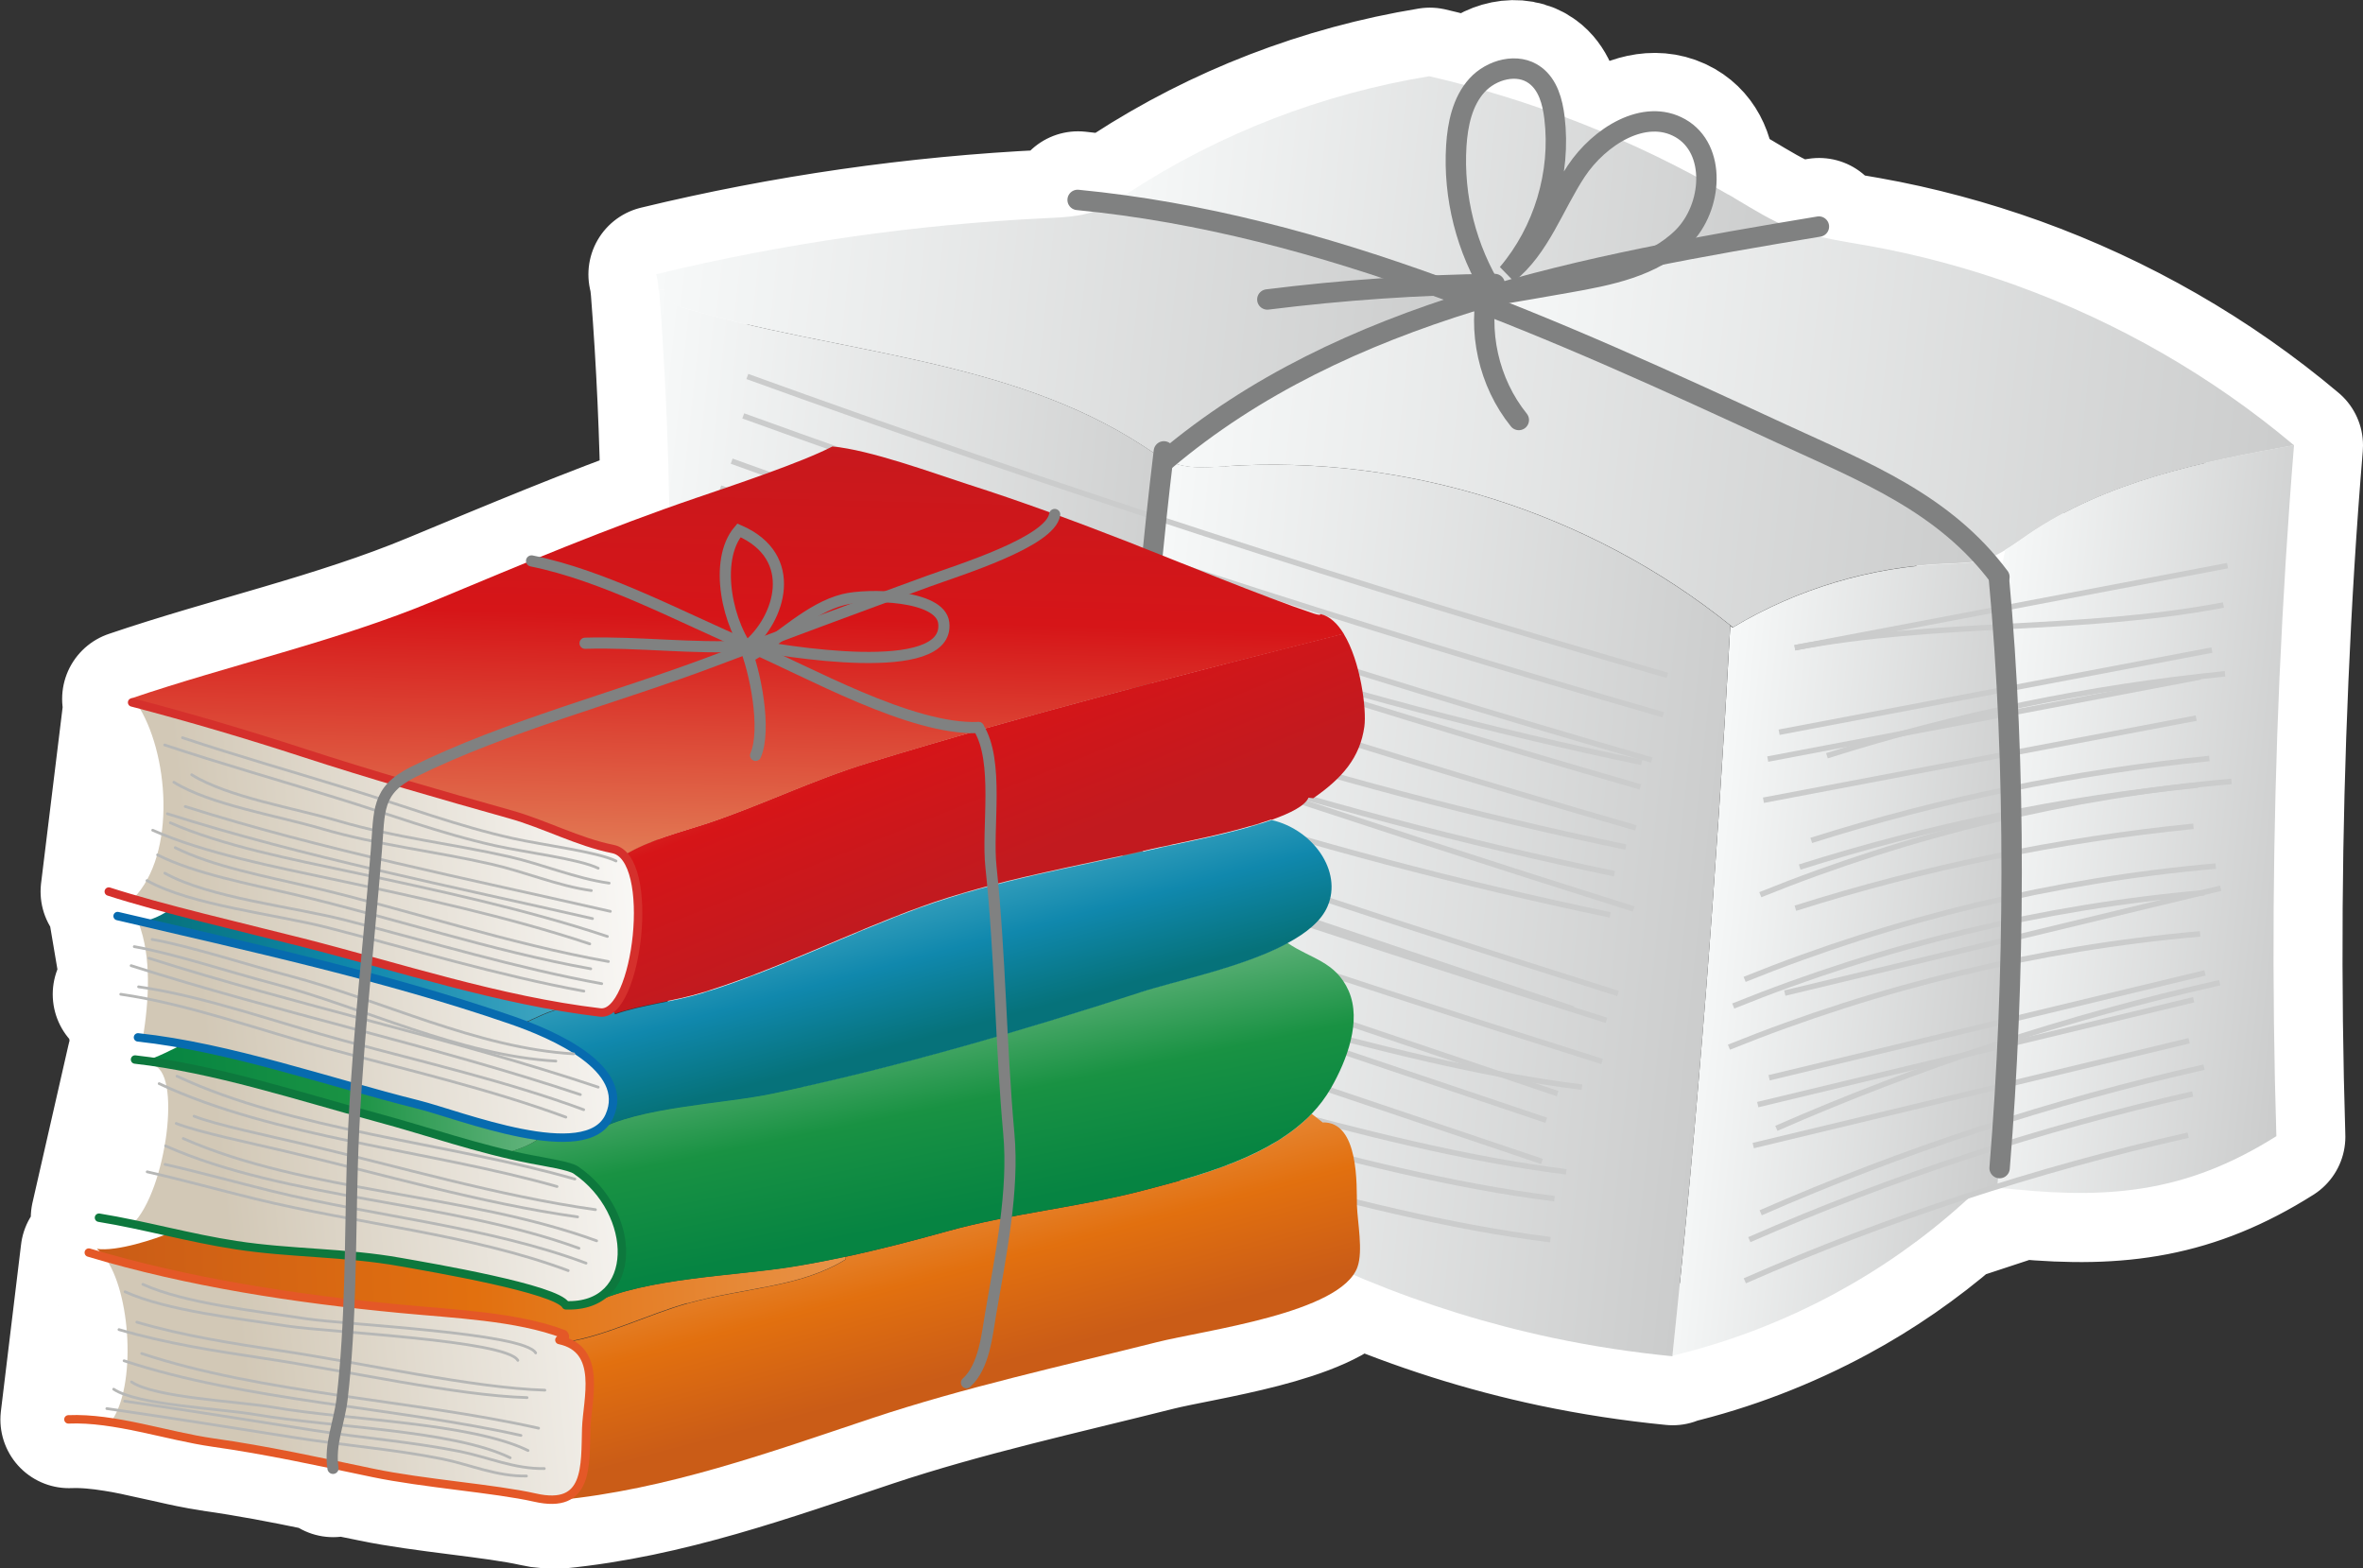 <?xml version="1.0" encoding="UTF-8"?><svg id="_レイヤー_2" xmlns="http://www.w3.org/2000/svg" width="120.56" height="80.02" xmlns:xlink="http://www.w3.org/1999/xlink" viewBox="0 0 120.56 80.02"><rect x="0" y="0" width="120.56" height="80.02" fill="#333333" stroke="none"/><defs><style>.cls-1{fill:url(#_名称未設定グラデーション_185-8);}.cls-1,.cls-2,.cls-3,.cls-4,.cls-5,.cls-6,.cls-7,.cls-8,.cls-9,.cls-10,.cls-11,.cls-12,.cls-13,.cls-14,.cls-15,.cls-16,.cls-17,.cls-18,.cls-19,.cls-20{stroke-width:0px;}.cls-2{fill:url(#_中間色_6-4);}.cls-3{fill:url(#_中間色_6-3);}.cls-4{fill:url(#_名称未設定グラデーション_185-3);}.cls-5{fill:url(#_名称未設定グラデーション_185-2);}.cls-6{fill:url(#_名称未設定グラデーション_185);}.cls-7{fill:url(#_オレンジ_2-2);}.cls-8{fill:url(#_名称未設定グラデーション_185-6);}.cls-9{fill:url(#_グリーン_3-2);}.cls-21{stroke:#b6b7b6;stroke-width:.14px;}.cls-21,.cls-22,.cls-23,.cls-24,.cls-25,.cls-26,.cls-27,.cls-28,.cls-29{fill:none;}.cls-21,.cls-22,.cls-23,.cls-24,.cls-26,.cls-27,.cls-28,.cls-29{stroke-linecap:round;}.cls-21,.cls-22,.cls-23,.cls-26,.cls-27,.cls-28{stroke-linejoin:round;}.cls-10{fill:url(#_ターコイズ_2);}.cls-11{fill:url(#_中間色_6-2);}.cls-12{fill:url(#_オレンジ_2);}.cls-22{stroke:#d5302c;}.cls-22,.cls-26,.cls-27,.cls-28{stroke-width:.43px;}.cls-23{stroke:#fff;stroke-width:7px;}.cls-13{fill:url(#_名称未設定グラデーション_185-5);}.cls-14{fill:url(#_レッドオレンジ_3-2);}.cls-24{stroke-width:1.04px;}.cls-24,.cls-25,.cls-29{stroke-miterlimit:10;}.cls-24,.cls-29{stroke:#808181;}.cls-15{fill:url(#_グリーン_3);}.cls-25{stroke:#cbcccc;stroke-width:.28px;}.cls-16{fill:url(#_名称未設定グラデーション_185-7);}.cls-26{stroke:#0d783d;}.cls-17{fill:url(#_レッドオレンジ_3);}.cls-27{stroke:#076baf;}.cls-18{fill:url(#_ターコイズ_2-2);}.cls-28{stroke:#e45827;}.cls-19{fill:url(#_中間色_6);}.cls-20{fill:url(#_名称未設定グラデーション_185-4);}.cls-29{stroke-width:.57px;}</style><linearGradient id="_名称未設定グラデーション_185" x1="473.31" y1="252.21" x2="515.66" y2="252.21" gradientTransform="translate(-369.05 -282.91) rotate(6.06)" gradientUnits="userSpaceOnUse"><stop offset="0" stop-color="#f7f9f9"/><stop offset="1" stop-color="#cbcccc"/></linearGradient><linearGradient id="_名称未設定グラデーション_185-2" x1="454.35" y1="244.09" x2="489.28" y2="244.09" xlink:href="#_名称未設定グラデーション_185"/><linearGradient id="_名称未設定グラデーション_185-3" x1="431.65" y1="253.06" x2="473.31" y2="253.06" xlink:href="#_名称未設定グラデーション_185"/><linearGradient id="_名称未設定グラデーション_185-4" x1="458.5" y1="257.26" x2="500.55" y2="257.26" xlink:href="#_名称未設定グラデーション_185"/><linearGradient id="_名称未設定グラデーション_185-5" x1="501.19" y1="272.24" x2="518.5" y2="272.24" xlink:href="#_名称未設定グラデーション_185"/><linearGradient id="_名称未設定グラデーション_185-6" x1="488.02" y1="281.1" x2="504.61" y2="281.1" xlink:href="#_名称未設定グラデーション_185"/><linearGradient id="_名称未設定グラデーション_185-7" x1="458.33" y1="280.53" x2="489.03" y2="280.53" xlink:href="#_名称未設定グラデーション_185"/><linearGradient id="_名称未設定グラデーション_185-8" x1="431.86" y1="274.32" x2="460.96" y2="274.32" xlink:href="#_名称未設定グラデーション_185"/><linearGradient id="_オレンジ_2" x1="4955.42" y1="-35.85" x2="4993.58" y2="-35.85" gradientTransform="translate(4996.08 -101.18) rotate(177.67) scale(1 -1)" gradientUnits="userSpaceOnUse"><stop offset="0" stop-color="#e89348"/><stop offset=".5" stop-color="#e2700f"/><stop offset="1" stop-color="#ca5c17"/></linearGradient><linearGradient id="_オレンジ_2-2" x1="4951.63" y1="-40.13" x2="4949.39" y2="-30.05" xlink:href="#_オレンジ_2"/><linearGradient id="_グリーン_3" x1="4970.76" y1="-45.51" x2="4990.72" y2="-45.51" gradientTransform="translate(4996.08 -101.18) rotate(177.67) scale(1 -1)" gradientUnits="userSpaceOnUse"><stop offset="0" stop-color="#65b47e"/><stop offset=".5" stop-color="#199243"/><stop offset="1" stop-color="#068442"/></linearGradient><linearGradient id="_グリーン_3-2" x1="4951.44" y1="-49.08" x2="4949.65" y2="-38.07" xlink:href="#_グリーン_3"/><linearGradient id="_ターコイズ_2" x1="4969.19" y1="-52.25" x2="4990.57" y2="-52.25" gradientTransform="translate(4996.08 -101.18) rotate(177.67) scale(1 -1)" gradientUnits="userSpaceOnUse"><stop offset=".01" stop-color="#41a6c1"/><stop offset=".5" stop-color="#1088ad"/><stop offset=".99" stop-color="#06727a"/></linearGradient><linearGradient id="_ターコイズ_2-2" x1="4951.47" y1="-55.41" x2="4949.65" y2="-47.36" xlink:href="#_ターコイズ_2"/><linearGradient id="_レッドオレンジ_3" x1="4951.71" y1="-69.53" x2="4946.79" y2="-55.7" gradientTransform="translate(4996.08 -101.18) rotate(177.67) scale(1 -1)" gradientUnits="userSpaceOnUse"><stop offset="0" stop-color="#e27a54"/><stop offset=".5" stop-color="#d61518"/><stop offset="1" stop-color="#c21a1f"/></linearGradient><linearGradient id="_レッドオレンジ_3-2" x1="4960.39" y1="-56.85" x2="4958.78" y2="-81.13" xlink:href="#_レッドオレンジ_3"/><linearGradient id="_中間色_6" x1="4960.36" y1="-32.59" x2="4986.51" y2="-31.01" gradientTransform="translate(4996.08 -101.18) rotate(177.67) scale(1 -1)" gradientUnits="userSpaceOnUse"><stop offset="0" stop-color="#fff"/><stop offset="1" stop-color="#d2c8b6"/></linearGradient><linearGradient id="_中間色_6-2" x1="4961.02" y1="-42.28" x2="4987.22" y2="-40.71" xlink:href="#_中間色_6"/><linearGradient id="_中間色_6-3" x1="4961.59" y1="-50.11" x2="4987.82" y2="-48.53" xlink:href="#_中間色_6"/><linearGradient id="_中間色_6-4" x1="4962.26" y1="-58.73" x2="4988.45" y2="-57.15" xlink:href="#_中間色_6"/></defs><g id="_コンテンツ"><path class="cls-23" d="m117.06,22.72s0,0,0,0c-4.19-3.53-9.01-6.29-14.16-8.15-2.48-.89-5.03-1.58-7.62-2.04-1.09-.19-2.2-.36-3.26-.69l.79-.28c-.37.06-.74.12-1.11.19-.11-.03-.21-.07-.32-.11-.99-.38-1.89-.95-2.8-1.49-.13-.08-.26-.15-.39-.23-.37-.21-.75-.42-1.12-.62.05-1.12-.35-2.19-1.32-2.75-1.12-.64-2.41-.34-3.51.39-.97-.42-1.96-.81-2.95-1.17-.11-.74-.36-1.49-.95-1.92-.89-.66-2.24-.31-2.97.52-.03.04-.05.08-.09.12-.77-.21-1.55-.42-2.33-.6-5.44.89-10.68,2.91-15.29,5.91-.31.2-.61.41-.94.59,0,0-.02,0-.02.01-.57-.07-1.13-.14-1.7-.2l1.14.47c-.09.04-.16.09-.25.12-.78.28-1.63.32-2.46.35-6.71.32-13.39,1.28-19.91,2.86l.08.36c.01.15.02.3.04.45.29,3.69.45,7.39.51,11.1-4.05,1.44-7.92,3.07-11.99,4.76-4.94,2.06-10.44,3.27-15.49,4.99l.09.19c.08.02.16.04.24.06h0c-.08-.02-.16-.04-.25-.06l-1.18,9.64c.38.12.8.25,1.24.38,0,0,0,0,0,0,.59.17,1.23.35,1.89.52-.36.28-.87.51-1.41.65-.42-.1-.85-.2-1.27-.3l.69,4.08c-.17-.03-.35-.06-.52-.09l.53.15.35,2.06c.24.03.48.07.71.1.46.06.92.13,1.39.21.06.01.12.02.18.03-.63.3-1.25.64-1.92.85.13.02.26.03.39.06h0c-.3-.04-.61-.08-.91-.12l-1.84,8.07c.58.09,1.16.2,1.74.32.66.14,1.31.28,1.97.43-.86.36-2.81,1-3.82.85.14.1.26.24.37.39-.26-.07-.52-.14-.78-.22l-1.03,8.52c.76-.03,1.56.05,2.36.18.33.05.65.11.98.18.08.02.15.03.23.05.46.1.92.2,1.37.3.29.06.57.13.85.19.14.03.29.06.43.09.34.07.68.13,1.01.18.04,0,.08.02.11.02,1.83.26,3.61.6,5.39.97.24.05.49.1.73.15,0,.06,0,.13.02.19l.12-.16c.07.02.15.03.22.05.56.12,1.12.24,1.68.35,1.29.27,2.85.47,4.34.66s2.91.37,3.93.6c.22.05.41.08.59.09.05,0,.09,0,.14,0,.15,0,.28,0,.41-.01.02,0,.03,0,.05,0v.03c5.55-.54,10.77-2.43,15.98-4.17,4.74-1.58,9.69-2.66,14.57-3.89,2.27-.57,8.58-1.38,10.02-3.43,3.29,1.41,6.72,2.5,10.22,3.24,2,.42,4.03.73,6.07.93,0-.01,0-.02,0-.03,2.89-.69,5.69-1.77,8.3-3.18,2.13-1.15,4.12-2.53,5.95-4.11l3.52-1.16c5.03.47,8.79-.05,13.05-2.74-.24-7.8-.18-15.61.16-23.41.17-3.96.41-7.9.74-11.85Zm-16.09,38.08c.18-.08.37-.12.57-.15-.23.07-.45.14-.68.21.04-.02.07-.05.11-.07Zm1.34-32.75c-.09.46-.19.92-.3,1.38,0,.03-.02.07-.03.1,0-.02,0-.05,0-.07v.09c-.11.43-.22.86-.34,1.29-.05-.53-.07-1.06-.08-1.59l.45.19c-.24-.32-.5-.6-.75-.89.1-.03.2-.07.29-.11.27-.1.51-.23.75-.38Z"/><path class="cls-6" d="m102.89,14.57c-2.48-.89-5.03-1.58-7.62-2.04-1.2-.21-2.42-.38-3.57-.79h0c-5.5.93-11.11,1.94-16.44,3.58,5.31,2.03,10.51,4.42,15.65,6.8,3.7,1.71,7.53,3.53,10.33,6.43,0,0,0,0,.01,0,.11-.03.21-.07.31-.11.27-.1.51-.23.75-.38.41-.24.79-.53,1.18-.79,3.97-2.7,8.81-3.7,13.55-4.55-4.19-3.53-9.01-6.29-14.16-8.15Z"/><path class="cls-5" d="m88.17,9.92c.13.07.26.15.39.23.91.54,1.81,1.11,2.8,1.49.11.04.21.08.32.11-5.5.93-11.11,1.94-16.44,3.58-6.02-2.3-12.18-4.13-18.55-4.94.32-.18.63-.39.94-.59,4.61-3,9.85-5.02,15.29-5.91,5.35,1.23,10.5,3.27,15.24,6.03Z"/><path class="cls-4" d="m59.34,23.39c-.35-.19-.68-.41-1.01-.63-6.92-4.52-15.7-4.73-23.62-7.1-.4-.12-.82-.56-.85-.88l-.26.02c-.01-.15-.02-.3-.04-.45l-.08-.36c6.53-1.58,13.21-2.54,19.91-2.86.83-.04,1.67-.07,2.46-.35.29-.11.57-.24.83-.4,6.37.81,12.53,2.64,18.55,4.94-5.76,1.77-11.18,4.26-15.76,8.14-.05-.02-.1-.04-.14-.07Z"/><path class="cls-20" d="m62.5,23.8c-.83.05-1.68.13-2.47-.12-.18-.06-.37-.14-.54-.22,4.59-3.88,10.01-6.37,15.76-8.14,5.31,2.03,10.51,4.42,15.65,6.8,3.7,1.71,7.53,3.53,10.33,6.43-.63.18-1.3.18-1.95.21-3.82.15-7.59,1.28-10.87,3.25-.04-.03-.08-.07-.12-.1-7.18-5.78-16.58-8.74-25.79-8.12Z"/><path class="cls-13" d="m102.01,29.43c.11-.46.21-.92.3-1.38.41-.24.79-.53,1.18-.79,3.97-2.7,8.81-3.7,13.55-4.55t0,0c-.32,3.94-.56,7.89-.74,11.85-.34,7.8-.4,15.61-.16,23.41-4.35,2.74-8.17,3.24-13.37,2.71-.29-.03-.59-.06-.88-.06.78-9.58.72-19.23-.18-28.8-.03-.33-.06-.66-.09-.99.14-.46.26-.94.37-1.41Z"/><path class="cls-8" d="m88.4,32.02c3.28-1.97,7.06-3.1,10.87-3.25.65-.03,1.32-.03,1.95-.21.11.11.21.22.31.33,0,.65.04,1.3.1,1.95.03.33.06.66.09.99.9,9.57.96,19.22.18,28.8-.33,0-.64.04-.94.17-.32.15-.59.39-.85.63-1.97,1.77-4.15,3.3-6.48,4.56-2.61,1.41-5.41,2.49-8.3,3.18,1.35-12.94,2.22-24.2,2.95-37.24.04.03.08.06.12.1Z"/><path class="cls-16" d="m85.33,69.2c-2.04-.2-4.07-.51-6.07-.93-6.58-1.39-12.91-4-18.55-7.67-1.09-.71-2.27-1.68-2.31-2.95,0-.06,0-.12,0-.19-.02,0-.04.01-.05.02-.68-2.15-.71-4.47-.7-6.74.05-9.14.61-18.28,1.69-27.36.05.03.09.05.14.07.17.09.35.16.54.22.79.25,1.64.17,2.47.12,9.2-.62,18.6,2.34,25.79,8.12-.73,13.05-1.59,24.31-2.95,37.24,0,0,0,.02,0,.03Z"/><path class="cls-1" d="m34.72,15.66c7.92,2.37,16.7,2.58,23.62,7.1.33.22.66.44,1.01.63-1.08,9.08-1.64,18.22-1.69,27.36-.01,2.27.02,4.59.7,6.74-4.29,1.64-9.16,1.23-13.49-.31-4.34-1.55-8.22-4.16-11.92-6.91h-.04c1.39-11.76,1.63-23.66.72-35.47l.26-.02c.03.32.45.76.85.88Z"/><path class="cls-25" d="m37.33,23.53c15.47,5.6,31.13,10.69,46.94,15.25"/><path class="cls-25" d="m38.39,28.89c14.3,6.32,29.26,11.13,44.56,14.33"/><path class="cls-25" d="m38.97,36.07c14.43,5.14,28.96,10.01,43.58,14.62"/><path class="cls-25" d="m38.01,40.87c1.63,1.48,3.78,2.22,5.87,2.93,11.86,4,23.72,8,35.59,12"/><path class="cls-25" d="m36.69,46.98c4.6,3.3,10.21,4.81,15.69,6.26,3.97,1.05,7.94,2.1,11.91,3.15,5.15,1.37,10.33,2.73,15.62,3.4"/><path class="cls-25" d="m90.77,37.36c7.36-1.4,14.72-2.79,22.08-4.19"/><path class="cls-25" d="m92.41,42.88c6.6-2.09,13.42-3.49,20.31-4.18"/><path class="cls-25" d="m89.01,49.97c7.67-3.1,15.8-5.06,24.04-5.78"/><path class="cls-25" d="m90.26,54.99c7.41-1.78,14.82-3.56,22.24-5.35"/><path class="cls-25" d="m89.83,61.88c7.28-3.19,14.87-5.68,22.62-7.43"/><path class="cls-24" d="m54.98,10.2c12.62,1.22,24.41,6.61,35.92,11.93,4.27,1.97,8.29,3.54,11.11,7.31"/><path class="cls-24" d="m76.2,14.93c-1.39-2.22-2.06-4.88-1.9-7.49.07-1.1.31-2.26,1.05-3.08.74-.82,2.09-1.18,2.97-.52.66.49.89,1.35.99,2.17.34,2.83-.55,5.78-2.39,7.95,1.65-1.32,2.34-3.47,3.5-5.23,1.17-1.76,3.48-3.23,5.31-2.19,1.86,1.06,1.65,4.04.13,5.56-1.52,1.51-3.77,1.95-5.88,2.32-1.25.22-2.51.44-3.76.65"/><path class="cls-24" d="m76.26,14.49c-3.88.04-7.76.31-11.6.79"/><path class="cls-24" d="m75.95,14.5c-.59,2.38,0,5.02,1.54,6.93"/><path class="cls-25" d="m36.75,24.9c15.47,5.6,31.13,10.69,46.94,15.25"/><path class="cls-25" d="m37.81,30.25c14.3,6.32,29.26,11.13,44.56,14.33"/><path class="cls-25" d="m38.38,37.44c14.43,5.14,28.96,10.01,43.58,14.62"/><path class="cls-25" d="m37.43,42.23c1.63,1.48,3.78,2.22,5.87,2.93,11.86,4,23.73,8,35.59,12"/><path class="cls-25" d="m36.1,48.35c4.6,3.3,10.21,4.82,15.69,6.27,3.97,1.05,7.94,2.1,11.9,3.15,5.15,1.37,10.33,2.73,15.62,3.39"/><path class="cls-25" d="m90.19,38.73c7.36-1.4,14.72-2.79,22.08-4.19"/><path class="cls-25" d="m91.82,44.24c6.6-2.09,13.42-3.49,20.31-4.18"/><path class="cls-25" d="m88.43,51.33c7.67-3.1,15.8-5.06,24.04-5.78"/><path class="cls-25" d="m89.68,56.36c7.41-1.78,14.82-3.56,22.24-5.35"/><path class="cls-25" d="m89.25,63.25c7.28-3.19,14.87-5.68,22.62-7.43"/><path class="cls-25" d="m36.52,26.99c15.47,5.6,31.13,10.69,46.94,15.25"/><path class="cls-25" d="m37.59,32.35c14.3,6.32,29.26,11.13,44.56,14.33"/><path class="cls-25" d="m38.16,39.54c14.43,5.14,28.96,10.01,43.58,14.62"/><path class="cls-25" d="m37.21,44.33c1.63,1.48,3.78,2.22,5.87,2.93,11.86,4,23.73,8,35.59,12"/><path class="cls-25" d="m35.88,50.45c4.6,3.3,10.21,4.82,15.69,6.26,3.97,1.05,7.94,2.1,11.91,3.15,5.15,1.36,10.33,2.73,15.62,3.39"/><path class="cls-25" d="m89.97,40.83c7.36-1.4,14.72-2.79,22.08-4.19"/><path class="cls-25" d="m91.6,46.34c6.6-2.09,13.42-3.49,20.31-4.18"/><path class="cls-25" d="m88.21,53.43c7.67-3.1,15.8-5.06,24.04-5.78"/><path class="cls-25" d="m89.45,58.45c7.41-1.78,14.82-3.56,22.24-5.35"/><path class="cls-25" d="m89.02,65.35c7.28-3.19,14.87-5.68,22.62-7.43"/><path class="cls-25" d="m38.13,19.21c15.47,5.6,31.13,10.69,46.94,15.25"/><path class="cls-25" d="m39.2,24.57c14.3,6.32,29.26,11.13,44.56,14.33"/><path class="cls-25" d="m39.77,31.76c14.43,5.14,28.96,10.01,43.58,14.62"/><path class="cls-25" d="m38.81,36.55c1.63,1.48,3.78,2.22,5.87,2.93,11.86,4,23.72,8,35.59,12"/><path class="cls-25" d="m37.49,42.67c4.6,3.3,10.21,4.81,15.69,6.26,3.97,1.05,7.94,2.1,11.91,3.15,5.15,1.36,10.33,2.73,15.62,3.39"/><path class="cls-25" d="m91.57,33.05c7.36-1.4,14.72-2.79,22.08-4.19"/><path class="cls-25" d="m37.92,21.22c15.47,5.6,31.13,10.69,46.94,15.25"/><path class="cls-25" d="m91.57,33.05c7.36-1.4,14.51-.78,21.87-2.18"/><path class="cls-25" d="m93.21,38.56c6.6-2.09,13.42-3.49,20.31-4.18"/><path class="cls-25" d="m89.81,45.65c7.67-3.1,15.8-5.06,24.04-5.78"/><path class="cls-25" d="m91.06,50.67c7.41-1.78,14.82-3.56,22.24-5.35"/><path class="cls-25" d="m90.63,57.57c7.28-3.19,14.87-5.68,22.62-7.43"/><path class="cls-24" d="m59.38,23.03c-1.11,9.2-1.69,18.46-1.73,27.72-.01,2.57.03,5.21,1,7.58"/><path class="cls-24" d="m101.98,29.46c.9,9.6.83,20.53.04,30.14"/><path class="cls-24" d="m59.44,23.5c9.13-7.73,21.56-9.98,33.36-11.94"/><path class="cls-12" d="m35.07,66.5c2.97-.83,5.74-.8,8.08-2.25l-.04-.13c-.89.19-1.79.37-2.7.51-2.9.47-7.47.57-10.12,1.84l-.07-.1c-.38.15-.83.23-1.35.21-.46-.84-6.87-1.93-8.46-2.21-2.79-.5-5.58-.43-8.37-.86-1.11-.17-2.2-.4-3.28-.64-.86.36-2.81,1-3.82.85.14.11.27.24.38.4,4.84,1.38,10.03,2.16,15.13,2.64,2.7.26,5.91.39,8.31,1.29.13.14.06.24-.22.3.13.03.25.06.36.11,1.94-.29,4.23-1.43,6.16-1.97Z"/><path class="cls-7" d="m67.47,57.26l-.55-.43c-2.05,2.14-5.45,3.1-8.67,3.93-3.28.85-6.66,1.15-9.95,2.07-1.72.48-3.45.93-5.19,1.3l.04.13c-2.34,1.45-5.11,1.42-8.08,2.25-1.93.54-4.22,1.68-6.16,1.97,1.77.66,1.06,3.01,1.01,4.4-.05,1.6.08,3.41-1.44,3.63v.03c5.55-.54,10.77-2.43,15.98-4.17,4.74-1.58,9.69-2.66,14.57-3.89,2.42-.61,9.4-1.48,10.23-3.84.29-.83,0-2.27-.03-3.14-.02-.95.13-4.3-1.76-4.23Z"/><path class="cls-15" d="m19.21,57.01c2.19.59,4.32,1.32,6.53,1.85.76-.22,1.56-.53,1.8-.84v-.04c-2.27-.3-4.98-1.31-6.23-1.62-3.79-.95-7.98-2.35-11.97-3.08-.63.3-1.25.64-1.93.85.13.02.26.03.39.06,3.77.55,7.8,1.85,11.41,2.83Z"/><path class="cls-9" d="m30.22,66.38l.07.1c2.65-1.28,7.22-1.37,10.12-1.84.91-.15,1.81-.32,2.7-.51,1.74-.37,3.46-.82,5.19-1.3,3.29-.92,6.67-1.22,9.95-2.07,3.22-.83,6.62-1.8,8.67-3.93.38-.4.71-.83.99-1.32.81-1.42,1.57-3.41.9-4.95-.67-1.52-1.95-1.64-3.12-2.45-2.25,1.21-5.66,1.9-7.48,2.49-6.12,1.99-12.42,3.83-18.78,5.17-2.5.53-6.89.67-9.02,1.93h0c-.69.38-1.71.41-2.85.27v.04c-.25.31-1.05.62-1.81.84.45.11.9.21,1.35.29.7.14,1.97.33,2.29.55,2.73,1.85,3.17,5.73.85,6.68Z"/><path class="cls-10" d="m28.84,51.4c-4.54-.74-9.03-2.2-13.41-3.31-2.08-.53-4.55-1.12-6.75-1.7-.36.28-.87.51-1.41.65,6.25,1.46,12.83,2.94,18.78,4.99.19.06.38.13.59.21.71-.32,1.41-.71,2.21-.84h0Z"/><path class="cls-18" d="m65.69,48.12c.97-.52,1.72-1.13,2.04-1.87.78-1.8-.75-3.93-2.85-4.41-1.92.68-4.73,1.19-5.71,1.42-4.06.94-8.33,1.64-12.19,3.04-3.72,1.35-7.3,3.19-11.1,4.36-1.51.46-3.09.6-4.5,1.09l-.15-.3c-.19.17-.39.25-.61.22-.59-.07-1.19-.16-1.78-.25h0c-.79.14-1.5.53-2.21.85,2.23.84,5.46,2.46,4.45,4.71-.15.33-.38.57-.69.74h0c2.13-1.24,6.53-1.39,9.02-1.92,6.36-1.34,12.66-3.18,18.78-5.17,1.82-.59,5.23-1.28,7.48-2.49Z"/><path class="cls-17" d="m64.88,41.83c.96-.34,1.71-.72,1.88-1.13l.24.03c1.49-1.03,2.39-2.08,2.61-3.66.12-.87-.19-3.33-1.06-4.74-8.04,2.04-16.33,4.16-24.28,6.6-2.81.86-5.37,2.13-8.14,3.06-1.49.49-2.95.84-4.27,1.61h-.06c1.32,1.39.73,6.66-.58,7.82l.15.3c1.41-.48,2.99-.62,4.5-1.09,3.8-1.17,7.38-3.01,11.1-4.36,3.86-1.4,8.13-2.1,12.19-3.04.97-.22,3.78-.74,5.71-1.42Z"/><path class="cls-14" d="m67.01,31.3c-2.67-.9-6.85-2.63-9.45-3.65-2.69-1.05-5.43-2.06-8.21-2.95-1.79-.58-4.98-1.75-6.88-1.92-1.57.82-5.21,2.03-6.91,2.61-4.58,1.56-8.88,3.38-13.42,5.27-4.94,2.06-10.44,3.27-15.49,4.99l.09.19c.08.02.16.04.24.06,2.83.75,5.69,1.59,8.47,2.49,3.49,1.14,7.02,2.15,10.58,3.15,1.75.49,3.48,1.42,5.24,1.77.21.04.39.15.54.31h.06c1.32-.78,2.78-1.13,4.27-1.62,2.77-.93,5.33-2.2,8.14-3.06,7.96-2.45,16.24-4.56,24.28-6.6-.32-.52-.71-.9-1.19-1.01,0,.05-.08.06-.36-.03Z"/><path class="cls-19" d="m27.3,76.41c.48.11.86.13,1.18.08,1.52-.22,1.39-2.03,1.44-3.63.04-1.38.76-3.74-1.01-4.4-.11-.04-.23-.08-.36-.11.28-.06.35-.16.22-.3-2.4-.91-5.61-1.03-8.31-1.29-5.1-.48-10.29-1.26-15.13-2.64,1.36,1.81,1.64,6.63.33,8.43,1.76.26,3.58.81,5.21,1.04,2.78.39,5.44.98,8.17,1.55,2.58.54,6.24.79,8.27,1.26Z"/><path class="cls-11" d="m28.87,66.59c.52.02.98-.06,1.35-.21,2.33-.95,1.88-4.83-.85-6.68-.32-.22-1.59-.41-2.29-.55-.45-.09-.9-.19-1.35-.29-2.21-.53-4.34-1.26-6.53-1.85-3.61-.98-7.64-2.28-11.41-2.83l-.04.16c1.57.21.74,6.42-.98,8.11.66.14,1.32.28,1.98.43,1.09.24,2.18.47,3.28.64,2.78.43,5.58.36,8.37.86,1.59.28,8,1.38,8.46,2.21Z"/><path class="cls-3" d="m27.54,57.97c1.14.15,2.17.11,2.85-.28.3-.17.54-.42.69-.74,1.01-2.24-2.22-3.87-4.45-4.71-.21-.08-.4-.15-.59-.21-5.94-2.05-12.53-3.54-18.78-4.99h0c-.06.02-.12.03-.19.05.67,1.75.53,3.93.22,5.88.67.08,1.35.18,2.04.31,3.99.72,8.18,2.13,11.97,3.08,1.25.31,3.96,1.33,6.24,1.62Z"/><path class="cls-2" d="m28.84,51.4c.59.1,1.19.18,1.78.25.22.02.42-.06.61-.22,1.31-1.16,1.9-6.44.58-7.81-.15-.16-.33-.27-.54-.31-1.76-.35-3.49-1.28-5.24-1.77-3.56-.99-7.09-2.01-10.58-3.15-2.77-.9-5.63-1.75-8.47-2.49,1.62,2.42,2.07,7.66-.19,9.96.59.17,1.23.35,1.89.52,2.2.58,4.67,1.17,6.75,1.7,4.38,1.11,8.87,2.57,13.41,3.31Z"/><path class="cls-22" d="m6.74,35.84c2.91.76,5.86,1.63,8.71,2.56,3.5,1.14,7.02,2.15,10.58,3.15,1.75.49,3.48,1.42,5.24,1.77,2.24.44,1.25,8.56-.65,8.34-5.15-.61-10.24-2.31-15.19-3.57-3.16-.8-7.22-1.74-9.88-2.6"/><path class="cls-27" d="m6,46.74c6.62,1.55,13.7,3.1,20.05,5.29,2.19.75,6.14,2.47,5.04,4.92-1.15,2.55-7.64-.07-9.78-.6-4.52-1.13-9.61-2.92-14.27-3.42"/><path class="cls-26" d="m6.89,54.06c4.03.45,8.41,1.89,12.32,2.95,2.64.71,5.18,1.62,7.88,2.14.7.14,1.97.33,2.29.55,3.17,2.15,3.26,7.04-.51,6.9-.46-.84-6.87-1.93-8.46-2.21-2.79-.5-5.58-.43-8.37-.86-2.36-.36-4.66-1.02-6.99-1.4"/><path class="cls-28" d="m4.53,63.91c5.06,1.52,10.55,2.36,15.92,2.87,2.7.26,5.91.38,8.31,1.29.13.14.06.24-.22.3,2.22.47,1.42,3.03,1.37,4.5-.06,1.93.14,4.17-2.62,3.54-2.03-.46-5.69-.72-8.27-1.26-2.73-.57-5.4-1.16-8.17-1.55-2.31-.33-5.01-1.28-7.36-1.18"/><path class="cls-21" d="m30.52,44.3c-.96-.47-3.72-.81-5.25-1.15-2.8-.62-5.47-1.63-8.18-2.46-2.91-.9-5.84-1.73-8.69-2.68"/><path class="cls-21" d="m30.17,45.44c-1.72-.24-3.42-.97-5.11-1.35-2.89-.66-5.8-.97-8.66-1.81-2.28-.67-5.68-1.22-7.53-2.37"/><path class="cls-21" d="m30.23,46.87c-7.16-1.64-14.77-3.15-21.69-5.35"/><path class="cls-21" d="m30.09,48.16c-4.17-1.39-8.75-2.37-13.11-3.3-2.91-.62-6.56-1.33-9.19-2.5"/><path class="cls-21" d="m30.14,49.43c-5.09-.91-10.14-2.62-15.16-3.8-2.25-.53-5.04-1.05-6.94-2.01"/><path class="cls-21" d="m29.79,50.57c-4.29-.78-8.8-2.14-13.03-3.23-2.72-.7-6.99-1.14-9.26-2.41"/><path class="cls-21" d="m28.36,54.14c-4.91-.28-9.84-2.75-14.47-3.97-2.21-.58-5.04-1.52-7.04-1.87"/><path class="cls-21" d="m29.61,55.85c-7.46-2.49-15.4-4.18-22.92-6.58"/><path class="cls-21" d="m28.87,57c-3.9-1.44-8.12-2.41-12.19-3.51-3.34-.9-7.1-2.27-10.52-2.76"/><path class="cls-21" d="m28.42,60.54c-6.42-1.83-14.43-2.49-20.3-5.25"/><path class="cls-21" d="m29.47,62.09c-4.92-.69-10.11-2.22-14.95-3.36-1.65-.39-4.43-.97-5.53-1.41"/><path class="cls-21" d="m29.54,63.69c-6.6-2.41-14.87-2.47-21.09-5.22"/><path class="cls-21" d="m28.99,64.83c-4.94-1.85-10.79-2.39-16-3.67-1.84-.45-3.71-.97-5.48-1.37"/><path class="cls-21" d="m26.42,69.41c-.58-1.03-9.65-1.43-11.75-1.75-2.46-.38-6.16-.78-8.29-1.75"/><path class="cls-21" d="m26.89,71.31c-3.65-.11-9.26-1.38-13.4-2-2.53-.38-5.03-.77-7.42-1.47"/><path class="cls-21" d="m26.58,73.24c-6.42-1.44-14.1-1.77-20.25-3.81"/><path class="cls-21" d="m26.03,74.38c-2.91-1.42-9.18-1.55-12.96-2.2-1.89-.32-6.07-.49-7.27-1.3"/><path class="cls-21" d="m26.86,75.31c-1.51.03-2.87-.58-4.29-.87-2.44-.49-5-.69-7.47-1.08-3.22-.51-6.42-1.02-9.65-1.49"/><path class="cls-21" d="m31.43,43.93c-.96-.47-3.72-.81-5.25-1.15-2.8-.62-5.47-1.63-8.18-2.46-2.91-.9-5.84-1.73-8.69-2.68"/><path class="cls-21" d="m31.08,45.06c-1.72-.24-3.42-.97-5.11-1.35-2.89-.66-5.8-.97-8.66-1.81-2.28-.67-5.68-1.22-7.53-2.37"/><path class="cls-21" d="m31.14,46.5c-7.16-1.64-14.77-3.15-21.69-5.35"/><path class="cls-21" d="m30.99,47.78c-4.17-1.39-8.75-2.37-13.11-3.3-2.91-.62-6.56-1.33-9.19-2.5"/><path class="cls-21" d="m31.04,49.06c-5.09-.91-10.14-2.62-15.16-3.8-2.25-.53-5.04-1.05-6.94-2.01"/><path class="cls-21" d="m30.7,50.19c-4.29-.78-8.8-2.14-13.03-3.23-2.72-.7-6.99-1.14-9.26-2.41"/><path class="cls-21" d="m29.27,53.77c-4.91-.28-9.84-2.75-14.47-3.97-2.21-.58-5.04-1.51-7.04-1.87"/><path class="cls-21" d="m30.52,55.47c-7.46-2.5-15.4-4.18-22.92-6.58"/><path class="cls-21" d="m29.78,56.62c-3.9-1.44-8.12-2.41-12.19-3.51-3.35-.9-7.1-2.27-10.52-2.76"/><path class="cls-21" d="m29.33,60.16c-6.42-1.84-14.43-2.49-20.3-5.25"/><path class="cls-21" d="m30.38,61.72c-4.92-.69-10.11-2.22-14.95-3.36-1.65-.39-4.43-.97-5.53-1.41"/><path class="cls-21" d="m30.44,63.31c-6.6-2.41-14.87-2.47-21.09-5.22"/><path class="cls-21" d="m29.9,64.45c-4.94-1.85-10.79-2.39-16-3.67-1.84-.45-3.71-.97-5.48-1.37"/><path class="cls-21" d="m27.33,69.03c-.58-1.03-9.65-1.43-11.75-1.75-2.46-.38-6.16-.78-8.29-1.75"/><path class="cls-21" d="m27.8,70.93c-3.65-.11-9.27-1.38-13.4-2-2.53-.38-5.03-.77-7.42-1.47"/><path class="cls-21" d="m27.48,72.87c-6.42-1.44-14.1-1.77-20.25-3.81"/><path class="cls-21" d="m26.94,74.01c-2.91-1.42-9.18-1.55-12.96-2.2-1.89-.32-6.07-.49-7.27-1.3"/><path class="cls-21" d="m27.77,74.93c-1.51.03-2.87-.58-4.29-.87-2.44-.49-5-.69-7.47-1.08-3.22-.51-6.42-1.02-9.65-1.49"/><path class="cls-29" d="m49.92,37.12c-3.46.14-8.76-2.89-11.72-4.15-3.41-1.45-7.36-3.6-11.08-4.35"/><path class="cls-29" d="m49.92,37.12c1.08,1.73.42,5.12.64,7.12.48,4.54.5,9.07.91,13.6.27,2.92-.42,6.23-.92,9.15-.19,1.1-.33,2.74-1.24,3.56"/><path class="cls-29" d="m53.81,26.25c-.21,1.4-4.9,2.84-6.49,3.42-3.65,1.33-7.24,2.67-10.87,4.04-4.99,1.89-10.67,3.35-15.35,5.67-1.92.95-1.73,1.99-1.9,4.03-.43,5.36-1.08,10.78-1.23,16.15-.11,3.93-.06,7.93-.52,11.84-.14,1.19-.65,2.28-.46,3.52"/><path class="cls-29" d="m38.13,32.96c1.65-1.35,2.7-4.55-.43-5.9-1.32,1.55-.57,4.93.69,6.36,1.4-.84,2.93-2.4,4.65-2.83,1.23-.31,4.94-.25,5.11,1.19.34,2.9-8.25,1.45-10.21,1.05.6,1.38,1.18,4.4.61,5.71"/><path class="cls-29" d="m38.13,32.96c-2.78.16-5.52-.22-8.28-.14"/></g></svg>